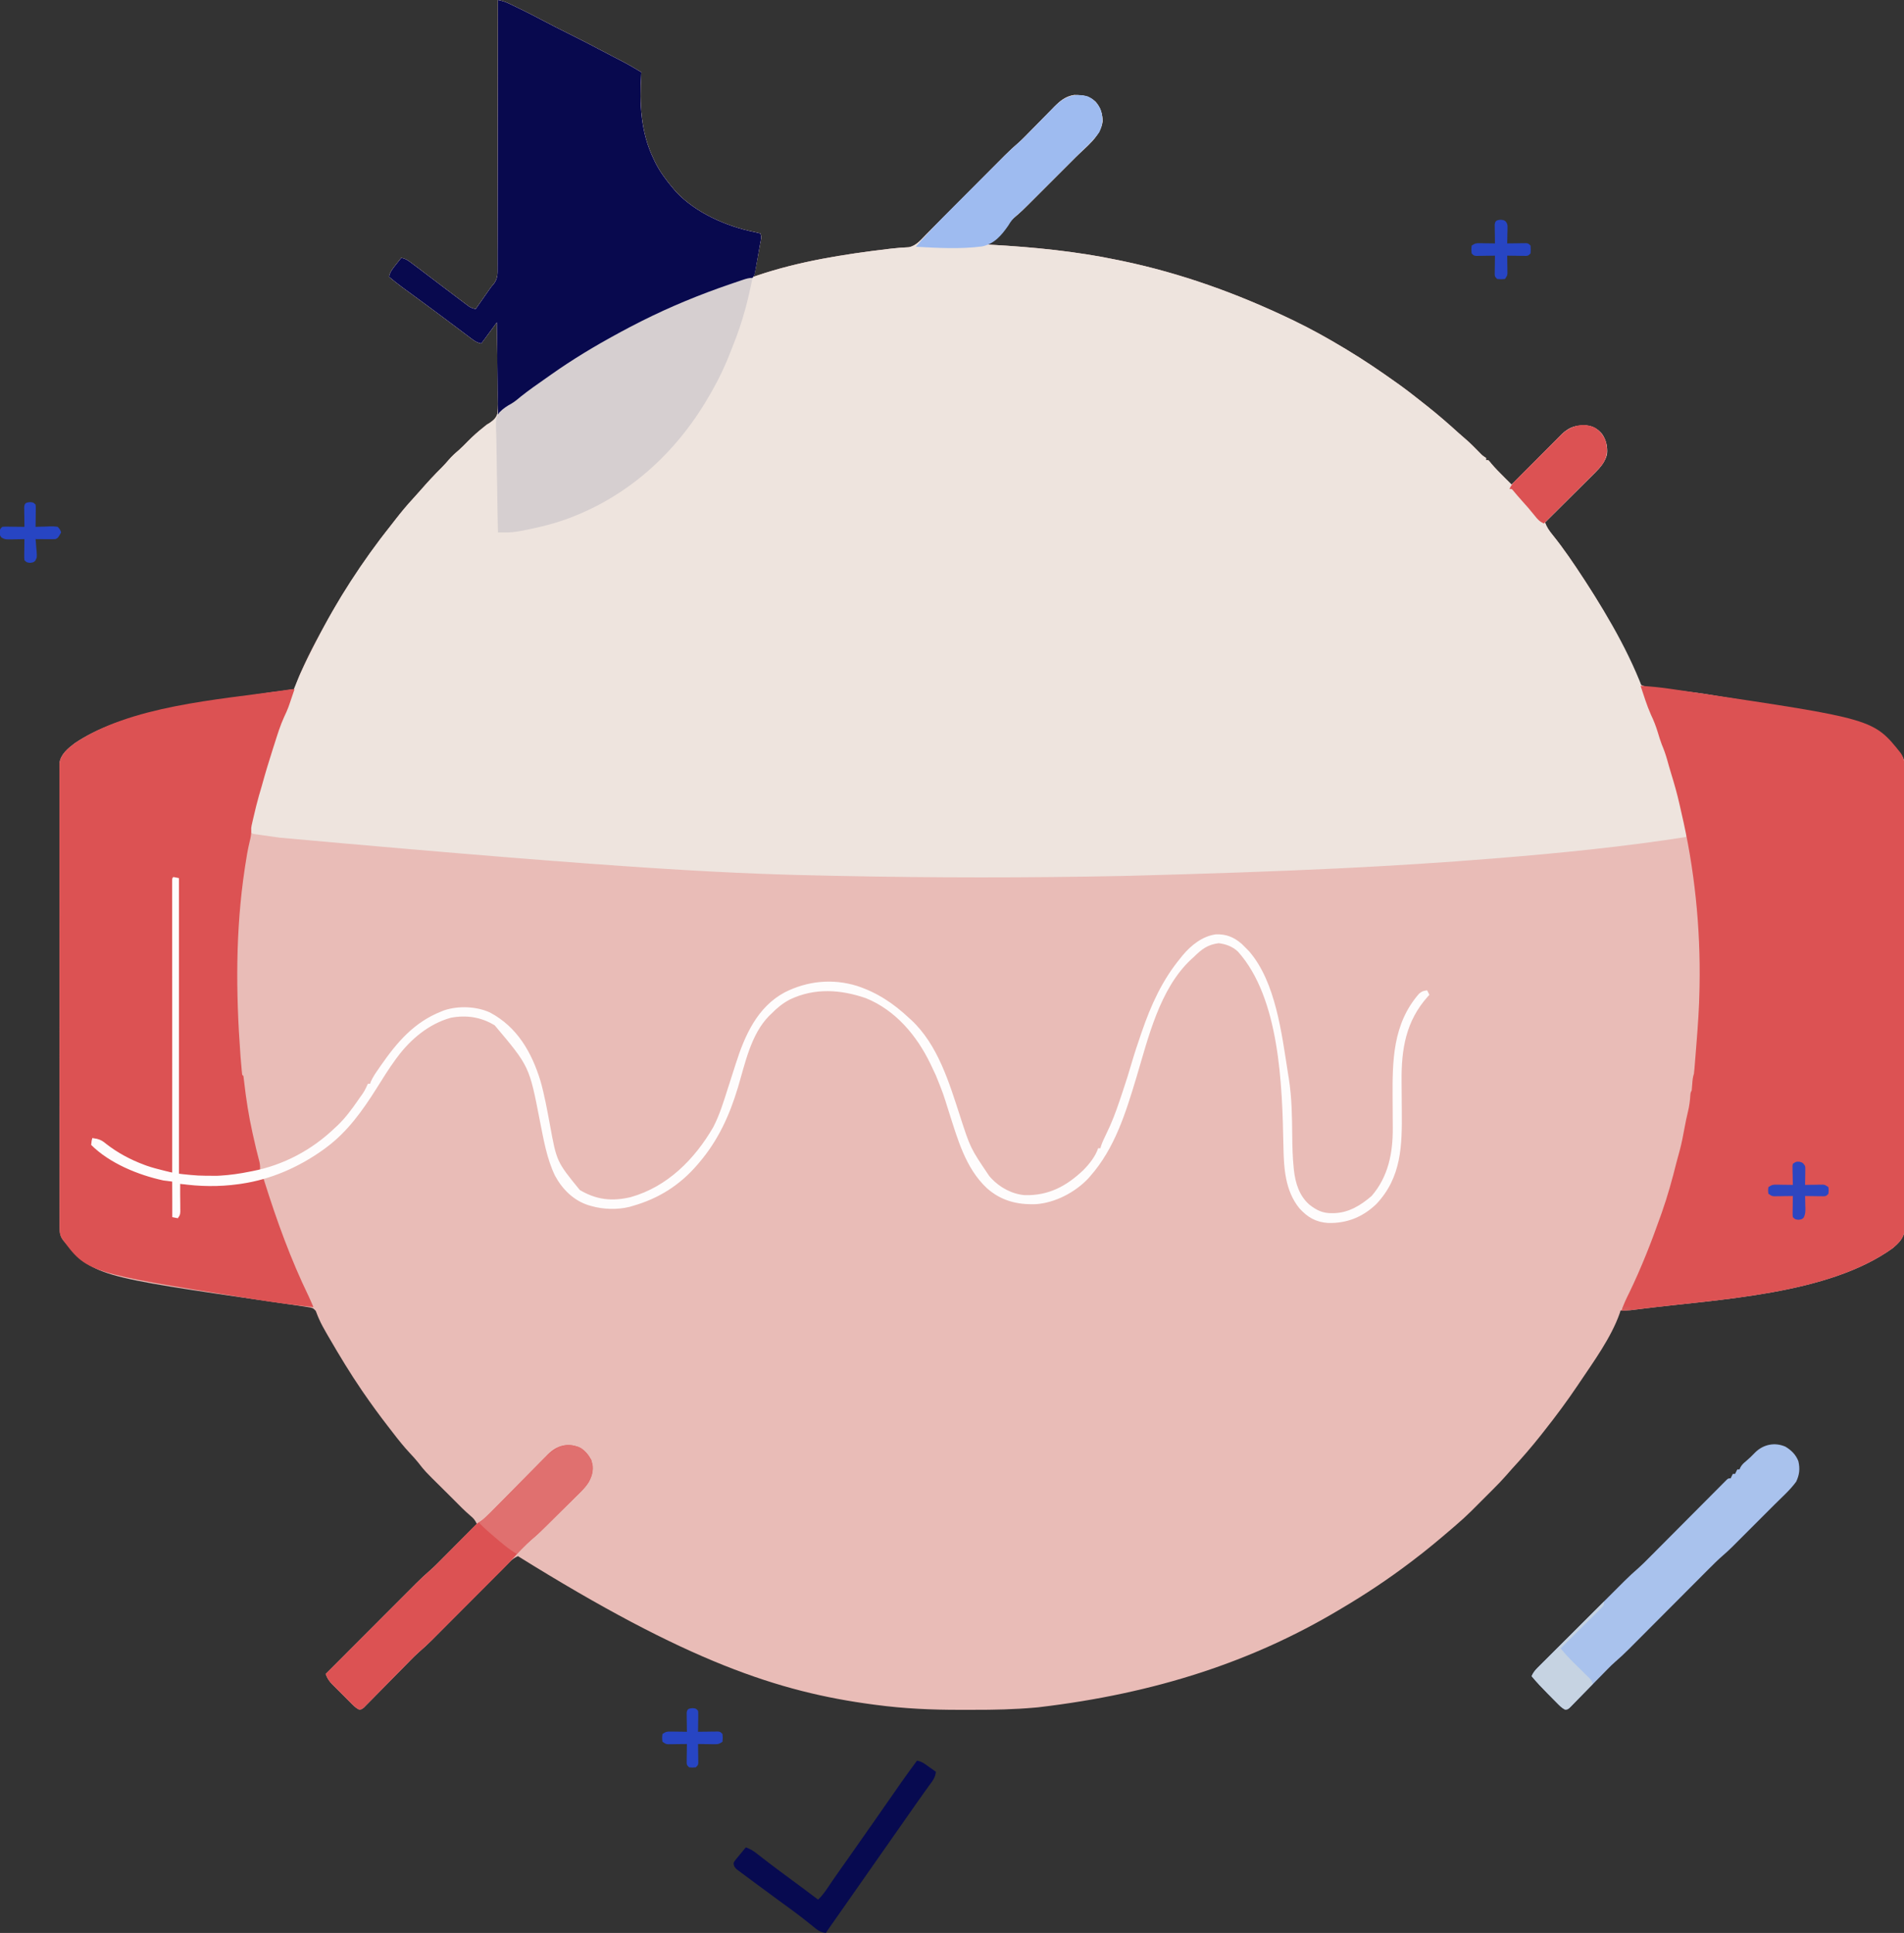<?xml version="1.0" encoding="UTF-8"?>
<svg version="1.1" xmlns="http://www.w3.org/2000/svg" width="1713" height="1739">
<rect width="100%" height="100%" fill="#333333" stroke="none"/>
<path d="M0 0 C3.769 0.699 6.828 1.703 10.289 3.371 C11.809 4.101 11.809 4.101 13.361 4.845 C14.438 5.371 15.515 5.896 16.625 6.438 C17.748 6.981 18.871 7.525 20.028 8.084 C27.274 11.612 34.437 15.268 41.543 19.068 C48.629 22.845 55.81 26.426 63 30 C72.484 34.717 81.914 39.518 91.266 44.492 C94.806 46.375 98.36 48.228 101.922 50.07 C102.942 50.599 103.962 51.127 105.012 51.671 C106.978 52.688 108.944 53.703 110.911 54.715 C117.087 57.918 123.076 61.352 129 65 C128.939 65.963 128.939 65.963 128.876 66.946 C127.289 93.307 128.31 118.814 140 143 C140.735 144.547 140.735 144.547 141.484 146.125 C145.949 154.969 151.602 162.496 158 170 C158.623 170.739 159.245 171.477 159.887 172.238 C177.563 191.424 205.793 203.809 230.935 208.81 C232.635 209.153 234.32 209.569 236 210 C237.57 213.139 236.434 216.195 235.82 219.527 C235.622 220.644 235.622 220.644 235.42 221.784 C235.138 223.361 234.854 224.937 234.567 226.512 C234.128 228.923 233.698 231.335 233.27 233.748 C232.995 235.279 232.721 236.809 232.445 238.34 C232.251 239.423 232.251 239.423 232.054 240.528 C231.521 243.439 230.937 246.188 230 249 C230.931 248.671 231.861 248.343 232.82 248.004 C270.946 235.05 311.384 228.723 351.238 223.98 C352.006 223.889 352.774 223.797 353.565 223.703 C358.883 223.087 364.193 222.666 369.544 222.435 C376.253 221.247 380.666 215.597 385.243 210.968 C386.06 210.15 386.877 209.331 387.719 208.488 C390.418 205.783 393.109 203.071 395.801 200.359 C397.68 198.474 399.559 196.589 401.439 194.705 C405.885 190.248 410.326 185.786 414.765 181.322 C422.699 173.344 430.638 165.372 438.583 157.404 C441.813 154.165 445.038 150.921 448.262 147.676 C449.964 145.967 451.666 144.258 453.368 142.55 C454.127 141.785 454.885 141.02 455.666 140.232 C459.733 136.156 463.9 132.273 468.262 128.515 C470.325 126.717 472.266 124.829 474.178 122.872 C474.892 122.145 475.606 121.418 476.342 120.668 C477.085 119.908 477.828 119.147 478.594 118.363 C480.217 116.718 481.841 115.072 483.465 113.428 C485.991 110.865 488.513 108.299 491.028 105.725 C493.478 103.22 495.941 100.729 498.406 98.238 C499.149 97.472 499.892 96.705 500.658 95.915 C505.895 90.651 510.791 86.669 518.344 85.469 C526.22 85.547 531.914 86.115 537.746 91.66 C542.15 96.803 543.85 102.267 544 109 C542.386 122.659 529.005 132.143 519.816 141.316 C518.433 142.701 517.05 144.085 515.666 145.469 C512.778 148.36 509.887 151.248 506.995 154.135 C503.305 157.819 499.621 161.507 495.937 165.197 C493.084 168.053 490.23 170.907 487.374 173.76 C486.015 175.118 484.657 176.477 483.299 177.837 C470.855 190.298 470.855 190.298 464.64 195.585 C462.027 197.84 459.622 200.267 457.188 202.715 C456.688 203.215 456.189 203.716 455.675 204.232 C454.114 205.798 452.557 207.368 451 208.938 C449.929 210.014 448.857 211.09 447.785 212.166 C445.187 214.775 442.593 217.386 440 220 C441.184 220.065 442.368 220.129 443.588 220.196 C482.176 222.343 520.14 226.085 558 234 C559.281 234.265 560.563 234.531 561.883 234.804 C614.389 245.806 664.666 263.867 713 287 C714.521 287.727 714.521 287.727 716.073 288.468 C731.511 295.89 746.328 304.168 761 313 C761.859 313.515 762.719 314.03 763.604 314.561 C778.871 323.726 793.506 333.665 808 344 C809.003 344.713 810.006 345.426 811.039 346.16 C817.982 351.148 824.7 356.406 831.391 361.723 C832.798 362.839 834.209 363.95 835.621 365.059 C845.661 372.988 855.316 381.396 864.781 390 C866.785 391.806 868.822 393.562 870.875 395.312 C875.12 398.992 879.04 402.986 882.964 407.001 C885.706 409.861 885.706 409.861 889 412 C889 412.66 889 413.32 889 414 C889.66 414 890.32 414 891 414 C892.234 415.258 892.234 415.258 893.75 417.125 C897.365 421.42 901.284 425.356 905.266 429.305 C905.914 429.95 906.563 430.596 907.231 431.261 C908.819 432.842 910.409 434.422 912 436 C912.588 435.408 913.176 434.815 913.782 434.205 C919.338 428.609 924.898 423.018 930.464 417.432 C933.325 414.56 936.185 411.687 939.04 408.81 C941.797 406.03 944.56 403.255 947.326 400.484 C948.378 399.429 949.428 398.371 950.476 397.312 C951.95 395.824 953.431 394.341 954.913 392.86 C955.752 392.017 956.591 391.173 957.456 390.303 C964.359 384.053 969.589 382.619 978.703 382.73 C985.183 383.26 989.18 385.663 993.375 390.562 C997 395.882 998.356 401.864 997.805 408.27 C996.317 415.342 991.946 420.306 986.956 425.271 C986.468 425.76 985.98 426.248 985.476 426.751 C983.88 428.347 982.276 429.935 980.672 431.523 C979.556 432.635 978.441 433.748 977.326 434.861 C974.404 437.775 971.476 440.683 968.547 443.59 C965.554 446.563 962.566 449.541 959.578 452.52 C953.724 458.352 947.864 464.178 942 470 C943.642 474.4 945.911 477.651 948.875 481.25 C959.05 493.909 968.142 507.397 977 521 C977.442 521.676 977.885 522.353 978.341 523.049 C991.532 543.291 1003.323 564.277 1014.125 585.875 C1014.479 586.581 1014.832 587.286 1015.197 588.013 C1015.887 589.393 1016.573 590.775 1017.257 592.158 C1017.92 593.498 1018.592 594.833 1019.273 596.164 C1020.897 599.407 1022.192 602.454 1023.056 605.982 C1024.227 610.113 1025.193 612.733 1028 616 C1033.751 618.717 1040.338 619.036 1046.591 619.59 C1049.873 619.88 1053.138 620.247 1056.41 620.635 C1060.985 621.176 1065.563 621.692 1070.143 622.195 C1080.839 623.408 1091.447 625.167 1102.062 626.938 C1103.078 627.105 1104.094 627.272 1105.14 627.445 C1239.593 649.613 1239.593 649.613 1263.105 679.693 C1265.345 683.602 1265.501 685.924 1265.503 690.406 C1265.509 691.134 1265.515 691.861 1265.521 692.611 C1265.536 695.051 1265.522 697.49 1265.508 699.93 C1265.513 701.696 1265.519 703.462 1265.527 705.229 C1265.544 710.083 1265.535 714.938 1265.523 719.793 C1265.514 725.028 1265.528 730.263 1265.539 735.499 C1265.557 745.755 1265.553 756.011 1265.541 766.267 C1265.532 774.601 1265.531 782.935 1265.535 791.27 C1265.536 792.455 1265.536 793.64 1265.537 794.861 C1265.538 797.269 1265.54 799.677 1265.541 802.085 C1265.552 824.673 1265.539 847.26 1265.518 869.848 C1265.5 889.237 1265.503 908.626 1265.521 928.016 C1265.543 950.522 1265.551 973.027 1265.539 995.533 C1265.538 997.932 1265.537 1000.331 1265.535 1002.73 C1265.535 1003.911 1265.534 1005.091 1265.533 1006.308 C1265.53 1014.633 1265.536 1022.959 1265.545 1031.285 C1265.556 1041.429 1265.553 1051.573 1265.532 1061.717 C1265.522 1066.894 1265.517 1072.071 1265.531 1077.249 C1265.543 1081.986 1265.536 1086.723 1265.515 1091.46 C1265.51 1093.176 1265.513 1094.892 1265.522 1096.608 C1265.534 1098.937 1265.522 1101.265 1265.503 1103.594 C1265.503 1104.889 1265.502 1106.184 1265.501 1107.517 C1264.543 1114.173 1259.98 1118.573 1255.051 1122.793 C1196.768 1164.956 1098.112 1168.739 1029.375 1177.438 C1028.084 1177.602 1026.792 1177.766 1025.462 1177.935 C1024.286 1178.079 1023.11 1178.223 1021.898 1178.371 C1020.895 1178.494 1019.891 1178.617 1018.857 1178.744 C1015.889 1179.01 1012.978 1179.044 1010 1179 C1009.734 1179.862 1009.469 1180.725 1009.195 1181.613 C1001.505 1203.402 985.828 1224.908 973 1244 C972.478 1244.778 971.956 1245.556 971.418 1246.358 C961.911 1260.489 951.836 1274.06 941.261 1287.407 C940.152 1288.808 939.048 1290.212 937.945 1291.617 C929.854 1301.857 921.29 1311.708 912.449 1321.305 C910.539 1323.407 908.677 1325.533 906.823 1327.684 C903.163 1331.87 899.316 1335.829 895.379 1339.754 C894.675 1340.458 893.972 1341.163 893.247 1341.889 C891.77 1343.367 890.292 1344.843 888.812 1346.318 C886.568 1348.557 884.33 1350.801 882.092 1353.045 C880.646 1354.49 879.2 1355.935 877.754 1357.379 C876.766 1358.37 876.766 1358.37 875.758 1359.381 C871.333 1363.784 866.74 1367.939 862 1372 C860.859 1372.986 859.719 1373.971 858.578 1374.957 C846.952 1384.946 835.247 1394.772 823 1404 C822.342 1404.5 821.685 1404.999 821.007 1405.514 C801.191 1420.536 780.417 1434.367 759 1447 C757.613 1447.828 757.613 1447.828 756.198 1448.672 C679.538 1494.341 592.623 1523.468 486 1536 C485.055 1536.085 484.11 1536.171 483.136 1536.259 C464.595 1537.894 446.17 1538.318 427.573 1538.261 C423.818 1538.249 420.064 1538.256 416.308 1538.268 C390.765 1538.334 365.408 1537.198 340.062 1533.812 C339.259 1533.707 338.456 1533.602 337.629 1533.493 C252.408 1522.226 170.304 1494.904 18 1400 C14.985 1401.351 12.899 1402.855 10.574 1405.193 C9.915 1405.85 9.256 1406.507 8.578 1407.185 C7.866 1407.905 7.154 1408.626 6.421 1409.368 C5.663 1410.128 4.904 1410.887 4.123 1411.67 C1.614 1414.185 -0.888 1416.708 -3.391 1419.23 C-5.136 1420.983 -6.883 1422.734 -8.63 1424.485 C-13.234 1429.103 -17.833 1433.726 -22.43 1438.351 C-29.772 1445.737 -37.122 1453.116 -44.474 1460.491 C-47.036 1463.063 -49.594 1465.638 -52.151 1468.213 C-53.735 1469.804 -55.319 1471.395 -56.903 1472.985 C-57.607 1473.696 -58.311 1474.406 -59.036 1475.138 C-62.948 1479.059 -66.973 1482.771 -71.167 1486.389 C-73.703 1488.618 -76.071 1490.989 -78.435 1493.4 C-78.917 1493.891 -79.399 1494.381 -79.896 1494.886 C-80.927 1495.933 -81.955 1496.981 -82.983 1498.03 C-85.172 1500.262 -87.371 1502.484 -89.569 1504.707 C-93.646 1508.829 -97.719 1512.955 -101.775 1517.098 C-104.614 1519.995 -107.464 1522.881 -110.323 1525.758 C-111.407 1526.854 -112.487 1527.955 -113.562 1529.06 C-115.058 1530.596 -116.568 1532.117 -118.083 1533.635 C-118.938 1534.504 -119.793 1535.373 -120.675 1536.269 C-123 1538 -123 1538 -125.132 1537.924 C-128.277 1536.368 -130.568 1533.858 -133.008 1531.391 C-133.575 1530.827 -134.141 1530.263 -134.725 1529.682 C-135.921 1528.489 -137.112 1527.291 -138.3 1526.091 C-140.115 1524.26 -141.945 1522.446 -143.777 1520.633 C-144.938 1519.47 -146.099 1518.306 -147.258 1517.141 C-147.804 1516.601 -148.35 1516.061 -148.912 1515.505 C-151.878 1512.484 -153.566 1509.952 -155 1506 C-143.667 1494.644 -132.332 1483.291 -120.993 1471.941 C-115.728 1466.671 -110.463 1461.399 -105.201 1456.126 C-100.612 1451.526 -96.021 1446.929 -91.428 1442.334 C-88.998 1439.903 -86.57 1437.471 -84.143 1435.037 C-81.427 1432.313 -78.707 1429.593 -75.986 1426.873 C-74.795 1425.676 -74.795 1425.676 -73.58 1424.456 C-69.43 1420.313 -65.192 1416.35 -60.75 1412.524 C-58.552 1410.61 -56.477 1408.597 -54.42 1406.533 C-53.62 1405.733 -52.819 1404.933 -51.995 1404.108 C-50.745 1402.85 -50.745 1402.85 -49.469 1401.566 C-48.592 1400.688 -47.716 1399.811 -46.813 1398.906 C-44.039 1396.127 -41.27 1393.345 -38.5 1390.562 C-36.61 1388.667 -34.719 1386.772 -32.828 1384.877 C-28.216 1380.254 -23.607 1375.628 -19 1371 C-20.459 1367.926 -21.722 1366.15 -24.375 1364 C-29.772 1359.442 -34.668 1354.411 -39.627 1349.389 C-43.164 1345.809 -46.74 1342.271 -50.328 1338.742 C-65.751 1323.521 -65.751 1323.521 -71.977 1315.523 C-74.309 1312.614 -76.825 1309.904 -79.375 1307.188 C-84.794 1301.367 -89.703 1295.223 -94.535 1288.911 C-96.068 1286.911 -97.614 1284.92 -99.16 1282.93 C-106.731 1273.152 -113.991 1263.187 -121 1253 C-121.423 1252.385 -121.847 1251.77 -122.283 1251.136 C-132.841 1235.717 -142.5 1219.721 -151.875 1203.562 C-152.519 1202.458 -153.163 1201.354 -153.826 1200.216 C-156.455 1195.655 -159.029 1191.146 -161.117 1186.309 C-161.406 1185.649 -161.695 1184.988 -161.993 1184.308 C-162.678 1182.671 -163.304 1181.008 -163.922 1179.344 C-166.397 1176.552 -167.329 1176.534 -170.921 1175.958 C-171.912 1175.795 -172.903 1175.633 -173.924 1175.466 C-175.447 1175.235 -175.447 1175.235 -177 1175 C-177.914 1174.86 -178.828 1174.719 -179.769 1174.575 C-182.624 1174.148 -185.482 1173.74 -188.34 1173.336 C-190.537 1173.02 -192.735 1172.704 -194.932 1172.387 C-196.074 1172.222 -197.216 1172.058 -198.392 1171.888 C-363.458 1147.994 -363.458 1147.994 -391 1116 C-394.042 1111.835 -394.376 1108.833 -394.38 1103.717 C-394.385 1102.991 -394.39 1102.264 -394.394 1101.515 C-394.406 1099.074 -394.397 1096.632 -394.388 1094.191 C-394.392 1092.425 -394.397 1090.66 -394.404 1088.894 C-394.418 1084.037 -394.414 1079.18 -394.407 1074.323 C-394.402 1069.087 -394.415 1063.851 -394.425 1058.615 C-394.442 1048.356 -394.443 1038.096 -394.438 1027.836 C-394.434 1019.499 -394.435 1011.162 -394.44 1002.825 C-394.441 1001.64 -394.442 1000.454 -394.443 999.233 C-394.444 996.825 -394.446 994.417 -394.447 992.009 C-394.461 969.415 -394.456 946.82 -394.444 924.226 C-394.434 903.544 -394.447 882.862 -394.471 862.18 C-394.495 840.955 -394.505 819.731 -394.498 798.507 C-394.495 786.587 -394.497 774.666 -394.515 762.745 C-394.529 752.598 -394.53 742.45 -394.513 732.303 C-394.504 727.123 -394.502 721.944 -394.517 716.765 C-394.531 712.025 -394.526 707.287 -394.507 702.547 C-394.503 700.831 -394.506 699.114 -394.517 697.398 C-394.53 695.067 -394.518 692.739 -394.501 690.409 C-394.5 689.113 -394.5 687.818 -394.5 686.484 C-393.36 678.542 -386.916 673.315 -380.812 668.688 C-339.369 640.697 -277.67 634.582 -229.438 626.688 C-227.929 626.44 -227.929 626.44 -226.39 626.187 C-211.962 623.832 -197.506 621.809 -183 620 C-182.712 619.113 -182.712 619.113 -182.419 618.208 C-181.055 614.052 -179.67 609.969 -177.871 605.977 C-177.287 604.679 -177.287 604.679 -176.691 603.355 C-176.07 602.004 -176.07 602.004 -175.438 600.625 C-174.996 599.662 -174.555 598.698 -174.1 597.706 C-169.737 588.281 -164.978 579.112 -160 570 C-159.436 568.961 -158.872 567.923 -158.292 566.853 C-150.347 552.248 -142.138 537.897 -133 524 C-132.45 523.158 -131.9 522.316 -131.333 521.448 C-120.359 504.672 -108.863 488.36 -96.347 472.699 C-94.958 470.947 -93.588 469.181 -92.223 467.41 C-87.142 460.836 -81.921 454.546 -76.27 448.449 C-74.286 446.309 -72.35 444.141 -70.438 441.938 C-63.961 434.507 -57.364 427.302 -50.344 420.379 C-48.252 418.256 -46.301 416.084 -44.375 413.812 C-41.578 410.548 -38.567 407.81 -35.289 405.039 C-32.463 402.522 -29.833 399.828 -27.188 397.125 C-22.656 392.519 -17.953 388.322 -12.863 384.328 C-11.918 383.56 -10.974 382.792 -10 382 C-9.268 381.57 -8.536 381.139 -7.783 380.696 C-4.422 378.4 -1.596 376.211 -0.495 372.127 C0.294 366.395 0.031 360.612 -0.121 354.844 C-0.138 352.972 -0.151 351.1 -0.16 349.228 C-0.194 344.321 -0.282 339.417 -0.382 334.511 C-0.474 329.498 -0.515 324.483 -0.561 319.469 C-0.657 309.645 -0.81 299.823 -1 290 C-1.759 291.036 -2.519 292.073 -3.301 293.141 C-4.305 294.51 -5.309 295.88 -6.312 297.25 C-6.812 297.932 -7.312 298.614 -7.826 299.316 C-10.201 302.557 -12.579 305.794 -15 309 C-18.275 308.385 -20.329 307.253 -22.984 305.262 C-24.127 304.412 -24.127 304.412 -25.293 303.545 C-26.104 302.932 -26.915 302.319 -27.75 301.688 C-28.597 301.055 -29.444 300.423 -30.316 299.771 C-32.882 297.854 -35.442 295.928 -38 294 C-39.38 292.964 -40.76 291.929 -42.141 290.895 C-44.076 289.443 -46.011 287.991 -47.945 286.537 C-53.046 282.704 -58.174 278.908 -63.312 275.125 C-64.098 274.546 -64.884 273.968 -65.694 273.371 C-69.866 270.302 -74.041 267.237 -78.219 264.176 C-79.072 263.55 -79.925 262.924 -80.803 262.279 C-82.429 261.086 -84.055 259.895 -85.683 258.706 C-89.913 255.6 -94.009 252.408 -98 249 C-97.124 244.592 -94.688 241.693 -91.938 238.25 C-91.465 237.648 -90.993 237.046 -90.506 236.426 C-89.343 234.946 -88.172 233.472 -87 232 C-83.811 232.611 -81.783 233.66 -79.191 235.598 C-78.455 236.144 -77.719 236.689 -76.961 237.252 C-76.169 237.849 -75.378 238.447 -74.562 239.062 C-73.728 239.684 -72.894 240.306 -72.035 240.947 C-64.945 246.249 -57.914 251.63 -50.877 257.002 C-44.752 261.676 -38.614 266.331 -32.438 270.938 C-31.646 271.535 -30.855 272.132 -30.039 272.748 C-29.303 273.294 -28.567 273.84 -27.809 274.402 C-27.167 274.882 -26.526 275.361 -25.865 275.855 C-23.909 277.056 -22.242 277.57 -20 278 C-19.602 277.431 -19.204 276.862 -18.794 276.275 C-16.967 273.662 -15.14 271.05 -13.312 268.438 C-12.687 267.542 -12.061 266.647 -11.416 265.725 C-10.8 264.845 -10.185 263.965 -9.551 263.059 C-8.99 262.257 -8.43 261.456 -7.853 260.631 C-6 258 -6 258 -3.424 254.984 C-0.167 250.388 -0.3 246.112 -0.361 240.629 C-0.352 239.598 -0.344 238.567 -0.335 237.505 C-0.314 234.058 -0.327 230.612 -0.341 227.164 C-0.332 224.69 -0.321 222.216 -0.309 219.743 C-0.286 214.42 -0.279 209.098 -0.286 203.776 C-0.296 196.081 -0.278 188.386 -0.254 180.691 C-0.215 168.205 -0.198 155.719 -0.196 143.233 C-0.193 131.107 -0.18 118.981 -0.153 106.854 C-0.151 106.106 -0.149 105.358 -0.148 104.588 C-0.139 100.836 -0.13 97.084 -0.122 93.332 C-0.049 62.221 -0.013 31.111 0 0 Z " fill="#E9BCB7" transform="translate(448,0)"/>
<path d="M0 0 C3.769 0.699 6.828 1.703 10.289 3.371 C11.809 4.101 11.809 4.101 13.361 4.845 C14.438 5.371 15.515 5.896 16.625 6.438 C18.31 7.253 18.31 7.253 20.028 8.084 C27.274 11.612 34.437 15.268 41.543 19.068 C48.629 22.845 55.81 26.426 63 30 C72.484 34.717 81.914 39.518 91.266 44.492 C94.806 46.375 98.36 48.228 101.922 50.07 C102.942 50.599 103.962 51.127 105.012 51.671 C106.978 52.688 108.944 53.703 110.911 54.715 C117.087 57.918 123.076 61.352 129 65 C128.939 65.963 128.939 65.963 128.876 66.946 C127.289 93.307 128.31 118.814 140 143 C140.49 144.031 140.98 145.062 141.484 146.125 C145.949 154.969 151.602 162.496 158 170 C158.623 170.739 159.245 171.477 159.887 172.238 C177.563 191.424 205.793 203.809 230.935 208.81 C232.635 209.153 234.32 209.569 236 210 C237.57 213.139 236.434 216.195 235.82 219.527 C235.622 220.644 235.622 220.644 235.42 221.784 C235.138 223.361 234.854 224.937 234.567 226.512 C234.128 228.923 233.698 231.335 233.27 233.748 C232.995 235.279 232.721 236.809 232.445 238.34 C232.251 239.423 232.251 239.423 232.054 240.528 C231.521 243.439 230.937 246.188 230 249 C230.931 248.671 231.861 248.343 232.82 248.004 C270.946 235.05 311.384 228.723 351.238 223.98 C352.006 223.889 352.774 223.797 353.565 223.703 C358.883 223.087 364.193 222.666 369.544 222.435 C376.253 221.247 380.666 215.597 385.243 210.968 C386.06 210.15 386.877 209.331 387.719 208.488 C390.418 205.783 393.109 203.071 395.801 200.359 C397.68 198.474 399.559 196.589 401.439 194.705 C405.885 190.248 410.326 185.786 414.765 181.322 C422.699 173.344 430.638 165.372 438.583 157.404 C441.813 154.165 445.038 150.921 448.262 147.676 C449.964 145.967 451.666 144.258 453.368 142.55 C454.127 141.785 454.885 141.02 455.666 140.232 C459.733 136.156 463.9 132.273 468.262 128.515 C470.325 126.717 472.266 124.829 474.178 122.872 C474.892 122.145 475.606 121.418 476.342 120.668 C477.085 119.908 477.828 119.147 478.594 118.363 C480.217 116.718 481.841 115.072 483.465 113.428 C485.991 110.865 488.513 108.299 491.028 105.725 C493.478 103.22 495.941 100.729 498.406 98.238 C499.149 97.472 499.892 96.705 500.658 95.915 C505.895 90.651 510.791 86.669 518.344 85.469 C526.22 85.547 531.914 86.115 537.746 91.66 C542.15 96.803 543.85 102.267 544 109 C542.386 122.659 529.005 132.143 519.816 141.316 C518.433 142.701 517.05 144.085 515.666 145.469 C512.778 148.36 509.887 151.248 506.995 154.135 C503.305 157.819 499.621 161.507 495.937 165.197 C493.084 168.053 490.23 170.907 487.374 173.76 C486.015 175.118 484.657 176.477 483.299 177.837 C470.855 190.298 470.855 190.298 464.64 195.585 C462.027 197.84 459.622 200.267 457.188 202.715 C456.688 203.215 456.189 203.716 455.675 204.232 C454.114 205.798 452.557 207.368 451 208.938 C449.929 210.014 448.857 211.09 447.785 212.166 C445.187 214.775 442.593 217.386 440 220 C441.184 220.065 442.368 220.129 443.588 220.196 C482.176 222.343 520.14 226.085 558 234 C559.281 234.265 560.563 234.531 561.883 234.804 C614.389 245.806 664.666 263.867 713 287 C714.521 287.727 714.521 287.727 716.073 288.468 C731.511 295.89 746.328 304.168 761 313 C762.289 313.773 762.289 313.773 763.604 314.561 C778.871 323.726 793.506 333.665 808 344 C809.003 344.713 810.006 345.426 811.039 346.16 C817.982 351.148 824.7 356.406 831.391 361.723 C832.798 362.839 834.209 363.95 835.621 365.059 C845.661 372.988 855.316 381.396 864.781 390 C866.785 391.806 868.822 393.562 870.875 395.312 C875.12 398.992 879.04 402.986 882.964 407.001 C885.706 409.861 885.706 409.861 889 412 C889 412.66 889 413.32 889 414 C889.66 414 890.32 414 891 414 C892.234 415.258 892.234 415.258 893.75 417.125 C897.365 421.42 901.284 425.356 905.266 429.305 C905.914 429.95 906.563 430.596 907.231 431.261 C908.819 432.842 910.409 434.422 912 436 C912.588 435.408 913.176 434.815 913.782 434.205 C919.338 428.609 924.898 423.018 930.464 417.432 C933.325 414.56 936.185 411.687 939.04 408.81 C941.797 406.03 944.56 403.255 947.326 400.484 C948.378 399.429 949.428 398.371 950.476 397.312 C951.95 395.824 953.431 394.341 954.913 392.86 C955.752 392.017 956.591 391.173 957.456 390.303 C964.359 384.053 969.589 382.619 978.703 382.73 C985.183 383.26 989.18 385.663 993.375 390.562 C997 395.882 998.356 401.864 997.805 408.27 C996.317 415.342 991.946 420.306 986.956 425.271 C986.468 425.76 985.98 426.248 985.476 426.751 C983.88 428.347 982.276 429.935 980.672 431.523 C979.556 432.635 978.441 433.748 977.326 434.861 C974.404 437.775 971.476 440.683 968.547 443.59 C965.554 446.563 962.566 449.541 959.578 452.52 C953.724 458.352 947.864 464.178 942 470 C943.642 474.4 945.911 477.651 948.875 481.25 C959.05 493.909 968.142 507.397 977 521 C977.442 521.676 977.885 522.353 978.341 523.049 C1000.624 557.244 1022.409 595.027 1034.98 634.039 C1036.26 637.988 1037.72 641.708 1039.492 645.461 C1042.257 651.357 1044.212 657.409 1046.125 663.625 C1046.794 665.763 1047.463 667.901 1048.133 670.039 C1048.453 671.065 1048.773 672.092 1049.103 673.149 C1050.706 678.242 1052.413 683.297 1054.152 688.344 C1056.99 696.673 1059.467 705.021 1061.63 713.552 C1062.125 715.502 1062.63 717.448 1063.137 719.395 C1064.816 725.909 1066.373 732.445 1067.742 739.031 C1068.107 740.788 1068.107 740.788 1068.48 742.58 C1069.016 746.106 1069.091 749.439 1069 753 C1013.024 761.745 956.454 767.412 900 772 C898.772 772.1 897.543 772.2 896.278 772.303 C805.53 779.639 714.525 784.054 567.262 787.956 C565.044 787.999 562.825 788.044 560.607 788.089 C476.508 789.788 392.311 789.748 308.212 788.044 C305.956 787.999 303.699 787.955 301.443 787.911 C214.739 786.23 128.015 782.909 -196.188 753.625 C-197.447 753.45 -198.707 753.274 -200.004 753.094 C-203.518 752.602 -207.031 752.104 -210.543 751.602 C-211.594 751.454 -212.645 751.306 -213.728 751.154 C-214.678 751.017 -215.627 750.879 -216.606 750.737 C-217.436 750.618 -218.265 750.499 -219.12 750.377 C-221 750 -221 750 -222 749 C-223.244 735.063 -217.342 720.37 -213.484 707.145 C-212.582 704.046 -211.708 700.946 -210.891 697.824 C-208.158 687.44 -204.869 677.255 -201.5 667.062 C-201.267 666.35 -201.033 665.638 -200.793 664.904 C-198.259 657.19 -195.56 649.678 -192.081 642.326 C-190.651 639.249 -189.536 636.148 -188.438 632.938 C-182.435 615.469 -174.581 598.631 -166.138 582.219 C-165.334 580.651 -164.535 579.08 -163.741 577.508 C-144.974 540.369 -122.326 505.208 -96.347 472.699 C-94.958 470.947 -93.588 469.181 -92.223 467.41 C-87.142 460.836 -81.921 454.546 -76.27 448.449 C-74.286 446.309 -72.35 444.141 -70.438 441.938 C-63.961 434.507 -57.364 427.302 -50.344 420.379 C-48.252 418.256 -46.301 416.084 -44.375 413.812 C-41.578 410.548 -38.567 407.81 -35.289 405.039 C-32.463 402.522 -29.833 399.828 -27.188 397.125 C-22.656 392.519 -17.953 388.322 -12.863 384.328 C-11.918 383.56 -10.974 382.792 -10 382 C-9.268 381.57 -8.536 381.139 -7.783 380.696 C-4.422 378.4 -1.596 376.211 -0.495 372.127 C0.294 366.395 0.031 360.612 -0.121 354.844 C-0.138 352.972 -0.151 351.1 -0.16 349.228 C-0.194 344.321 -0.282 339.417 -0.382 334.511 C-0.474 329.498 -0.515 324.483 -0.561 319.469 C-0.657 309.645 -0.81 299.823 -1 290 C-1.759 291.036 -2.519 292.073 -3.301 293.141 C-4.305 294.51 -5.309 295.88 -6.312 297.25 C-6.812 297.932 -7.312 298.614 -7.826 299.316 C-10.201 302.557 -12.579 305.794 -15 309 C-18.275 308.385 -20.329 307.253 -22.984 305.262 C-24.127 304.412 -24.127 304.412 -25.293 303.545 C-26.104 302.932 -26.915 302.319 -27.75 301.688 C-28.597 301.055 -29.444 300.423 -30.316 299.771 C-32.882 297.854 -35.442 295.928 -38 294 C-39.38 292.964 -40.76 291.929 -42.141 290.895 C-44.076 289.443 -46.011 287.991 -47.945 286.537 C-53.046 282.704 -58.174 278.908 -63.312 275.125 C-64.098 274.546 -64.884 273.968 -65.694 273.371 C-69.866 270.302 -74.041 267.237 -78.219 264.176 C-79.072 263.55 -79.925 262.924 -80.803 262.279 C-82.429 261.086 -84.055 259.895 -85.683 258.706 C-89.913 255.6 -94.009 252.408 -98 249 C-97.124 244.592 -94.688 241.693 -91.938 238.25 C-91.465 237.648 -90.993 237.046 -90.506 236.426 C-89.343 234.946 -88.172 233.472 -87 232 C-83.811 232.611 -81.783 233.66 -79.191 235.598 C-78.455 236.144 -77.719 236.689 -76.961 237.252 C-76.169 237.849 -75.378 238.447 -74.562 239.062 C-73.728 239.684 -72.894 240.306 -72.035 240.947 C-64.945 246.249 -57.914 251.63 -50.877 257.002 C-44.752 261.676 -38.614 266.331 -32.438 270.938 C-31.646 271.535 -30.855 272.132 -30.039 272.748 C-29.303 273.294 -28.567 273.84 -27.809 274.402 C-27.167 274.882 -26.526 275.361 -25.865 275.855 C-23.909 277.056 -22.242 277.57 -20 278 C-19.403 277.146 -19.403 277.146 -18.794 276.275 C-16.967 273.662 -15.14 271.05 -13.312 268.438 C-12.687 267.542 -12.061 266.647 -11.416 265.725 C-10.8 264.845 -10.185 263.965 -9.551 263.059 C-8.99 262.257 -8.43 261.456 -7.853 260.631 C-6 258 -6 258 -3.424 254.984 C-0.167 250.388 -0.3 246.112 -0.361 240.629 C-0.352 239.598 -0.344 238.567 -0.335 237.505 C-0.314 234.058 -0.327 230.612 -0.341 227.164 C-0.332 224.69 -0.321 222.216 -0.309 219.743 C-0.286 214.42 -0.279 209.098 -0.286 203.776 C-0.296 196.081 -0.278 188.386 -0.254 180.691 C-0.215 168.205 -0.198 155.719 -0.196 143.233 C-0.193 131.107 -0.18 118.981 -0.153 106.854 C-0.151 106.106 -0.149 105.358 -0.148 104.588 C-0.139 100.836 -0.13 97.084 -0.122 93.332 C-0.049 62.221 -0.013 31.111 0 0 Z " fill="#EEE4DE" transform="translate(448,0)"/>
<path d="M0 0 C9.067 0.547 18.003 1.426 26.988 2.75 C28.189 2.924 29.391 3.097 30.628 3.276 C34.524 3.844 38.418 4.42 42.312 5 C43.669 5.201 45.026 5.402 46.383 5.603 C209.565 29.846 209.565 29.846 234.109 60.565 C238.61 67.501 237.823 75.338 237.748 83.29 C237.754 85.059 237.762 86.828 237.773 88.597 C237.794 93.445 237.777 98.293 237.755 103.141 C237.737 108.374 237.754 113.607 237.767 118.84 C237.786 129.086 237.773 139.332 237.748 149.578 C237.721 161.507 237.724 173.437 237.728 185.366 C237.735 206.648 237.712 227.929 237.672 249.211 C237.634 269.867 237.62 290.524 237.631 311.18 C237.643 333.672 237.643 356.164 237.62 378.655 C237.618 381.053 237.616 383.45 237.613 385.847 C237.612 387.027 237.611 388.206 237.609 389.422 C237.602 397.74 237.603 406.058 237.606 414.377 C237.611 424.51 237.6 434.642 237.571 444.775 C237.557 449.947 237.548 455.118 237.558 460.289 C237.566 465.021 237.555 469.752 237.53 474.484 C237.524 476.197 237.525 477.911 237.534 479.625 C237.544 481.951 237.529 484.276 237.509 486.603 C237.507 487.896 237.505 489.189 237.504 490.521 C236.541 497.174 231.979 501.574 227.051 505.793 C168.766 547.958 70.056 551.77 1.312 560.438 C-0.637 560.684 -0.637 560.684 -2.626 560.935 C-7.451 561.524 -12.134 562.089 -17 562 C-15.319 556.264 -12.689 551.094 -10.062 545.75 C0.748 523.387 9.741 500.403 18 477 C18.378 475.935 18.756 474.87 19.145 473.773 C24.35 459.003 28.486 444.073 32.27 428.881 C33.183 425.278 34.182 421.704 35.188 418.125 C37.011 411.36 38.302 404.524 39.564 397.638 C40.476 392.677 41.486 387.775 42.688 382.875 C43.872 377.964 44.479 373.184 44.789 368.145 C45 366 45 366 46 364 C46.205 362.024 46.365 360.044 46.5 358.062 C46.724 354.77 46.954 352.138 48 349 C48.191 347.498 48.341 345.991 48.465 344.482 C48.542 343.564 48.618 342.647 48.698 341.701 C48.777 340.705 48.856 339.709 48.938 338.684 C49.022 337.648 49.107 336.613 49.195 335.546 C49.468 332.177 49.735 328.807 50 325.438 C50.091 324.294 50.181 323.151 50.275 321.973 C51.561 305.653 52.757 289.373 53 273 C53.031 271.491 53.031 271.491 53.062 269.951 C54.041 217.625 48.564 164.332 36.557 113.378 C36.024 111.101 35.514 108.82 35.012 106.535 C32.917 97.135 30.275 87.95 27.445 78.746 C26.184 74.64 25.017 70.516 23.875 66.375 C22.548 61.678 20.957 57.246 19.062 52.754 C17.709 49.245 16.643 45.662 15.562 42.062 C13.87 36.467 11.863 31.271 9.328 25.992 C5.601 17.595 2.901 8.71 0 0 Z " fill="#DC5253" transform="translate(1476,617)"/>
<path d="M0 0 C-1.405 4.241 -2.836 8.471 -4.312 12.688 C-4.895 14.364 -4.895 14.364 -5.488 16.074 C-6.592 19.088 -7.914 21.945 -9.297 24.84 C-12.871 32.61 -15.347 40.739 -17.938 48.875 C-18.471 50.536 -19.005 52.197 -19.539 53.858 C-23.055 64.835 -26.401 75.848 -29.437 86.969 C-30.269 89.971 -31.173 92.952 -32.062 95.938 C-33.815 102.081 -35.305 108.278 -36.75 114.5 C-36.973 115.445 -37.196 116.39 -37.426 117.363 C-37.631 118.264 -37.836 119.165 -38.047 120.094 C-38.231 120.895 -38.415 121.696 -38.604 122.521 C-39.081 125.065 -39.081 125.065 -38.976 127.937 C-39.001 131.159 -39.545 133.794 -40.344 136.91 C-42.141 144.363 -43.371 151.859 -44.5 159.438 C-44.66 160.496 -44.66 160.496 -44.822 161.575 C-53.174 217.25 -52.824 272.834 -48.719 328.84 C-48.661 329.632 -48.604 330.425 -48.545 331.241 C-48.251 335.169 -47.914 339.091 -47.518 343.01 C-47.443 343.751 -47.368 344.492 -47.291 345.256 C-47.17 347.024 -47.17 347.024 -46 348 C-45.724 349.853 -45.505 351.715 -45.309 353.578 C-43.591 368.805 -41.242 383.718 -37.938 398.688 C-37.766 399.466 -37.594 400.245 -37.418 401.048 C-35.604 409.239 -33.706 417.394 -31.518 425.495 C-30.986 428.067 -30.906 430.382 -31 433 C-54.661 438.687 -80.105 441.974 -104 436 C-104.33 348.22 -104.66 260.44 -105 170 C-106.32 170 -107.64 170 -109 170 C-109.33 257.45 -109.66 344.9 -110 435 C-124.137 432.644 -124.137 432.644 -130.75 430.375 C-131.51 430.116 -132.27 429.858 -133.054 429.591 C-147.897 424.358 -161.484 416.407 -174.062 407 C-176.868 405.09 -178.654 404.304 -182 404 C-182.418 406.818 -182.418 406.818 -182 410 C-179.946 412.386 -179.946 412.386 -177 414.312 C-176.467 414.69 -175.933 415.068 -175.384 415.457 C-155.188 429.409 -133.809 437.506 -110 443 C-109.67 453.56 -109.34 464.12 -109 475 C-107.68 475 -106.36 475 -105 475 C-103.604 472.209 -103.782 469.798 -103.684 466.68 C-103.642 465.423 -103.6 464.166 -103.557 462.871 C-103.517 461.552 -103.478 460.234 -103.438 458.875 C-103.394 457.535 -103.351 456.195 -103.307 454.855 C-103.2 451.57 -103.098 448.285 -103 445 C-101.993 445.072 -100.986 445.144 -99.949 445.219 C-78.727 446.658 -58.289 446.232 -37.402 441.922 C-36.492 441.737 -35.581 441.552 -34.642 441.361 C-32.428 440.91 -30.214 440.457 -28 440 C-27.654 441.104 -27.309 442.207 -26.953 443.344 C-15.873 478.6 -3.423 512.956 12.704 546.238 C14.216 549.461 15.612 552.721 17 556 C-0.743 554.089 -18.377 551.741 -36 548.938 C-37.217 548.745 -38.433 548.552 -39.687 548.353 C-186.892 524.901 -186.892 524.901 -209.59 493.824 C-211.371 490.257 -211.377 487.7 -211.38 483.717 C-211.385 482.991 -211.39 482.264 -211.394 481.515 C-211.406 479.074 -211.397 476.632 -211.388 474.191 C-211.392 472.425 -211.397 470.66 -211.404 468.894 C-211.418 464.037 -211.414 459.18 -211.407 454.323 C-211.402 449.087 -211.415 443.851 -211.425 438.615 C-211.442 428.356 -211.443 418.096 -211.438 407.836 C-211.434 399.499 -211.435 391.162 -211.44 382.825 C-211.441 381.64 -211.442 380.454 -211.443 379.233 C-211.444 376.825 -211.446 374.417 -211.447 372.009 C-211.461 349.415 -211.456 326.82 -211.444 304.226 C-211.434 283.544 -211.447 262.862 -211.471 242.18 C-211.495 220.955 -211.505 199.731 -211.498 178.507 C-211.495 166.587 -211.497 154.666 -211.515 142.745 C-211.529 132.598 -211.53 122.45 -211.513 112.303 C-211.504 107.123 -211.502 101.944 -211.517 96.765 C-211.531 92.025 -211.526 87.287 -211.507 82.547 C-211.503 80.831 -211.506 79.114 -211.517 77.398 C-211.53 75.067 -211.518 72.739 -211.501 70.409 C-211.5 69.113 -211.5 67.818 -211.5 66.484 C-210.36 58.542 -203.916 53.315 -197.812 48.688 C-147.733 14.864 -69.241 9.617 -11.168 1.27 C-9.825 1.076 -9.825 1.076 -8.456 0.879 C-7.635 0.763 -6.815 0.646 -5.969 0.527 C-4.888 0.373 -4.888 0.373 -3.785 0.217 C-2 0 -2 0 0 0 Z " fill="#DC5253" transform="translate(265,620)"/>
<path d="M0 0 C3.769 0.699 6.828 1.703 10.289 3.371 C11.303 3.858 12.316 4.344 13.361 4.845 C14.438 5.371 15.515 5.896 16.625 6.438 C18.31 7.253 18.31 7.253 20.028 8.084 C27.274 11.612 34.437 15.268 41.543 19.068 C48.629 22.845 55.81 26.426 63 30 C72.484 34.717 81.914 39.518 91.266 44.492 C94.806 46.375 98.36 48.228 101.922 50.07 C102.942 50.599 103.962 51.127 105.012 51.671 C106.978 52.688 108.944 53.703 110.911 54.715 C117.087 57.918 123.076 61.352 129 65 C128.939 65.963 128.939 65.963 128.876 66.946 C127.289 93.307 128.31 118.814 140 143 C140.49 144.031 140.98 145.062 141.484 146.125 C145.949 154.969 151.602 162.496 158 170 C158.623 170.739 159.245 171.477 159.887 172.238 C177.563 191.424 205.793 203.809 230.935 208.81 C232.635 209.153 234.32 209.569 236 210 C237.564 213.129 236.456 216.168 235.855 219.492 C235.661 220.606 235.661 220.606 235.462 221.742 C235.185 223.314 234.905 224.886 234.622 226.458 C234.191 228.857 233.773 231.258 233.357 233.66 C233.087 235.188 232.815 236.715 232.543 238.242 C232.357 239.317 232.357 239.317 232.167 240.414 C230.815 247.81 230.815 247.81 229 250 C226.265 251.2 223.692 252.148 220.855 253.031 C220.027 253.304 219.198 253.576 218.345 253.857 C216.56 254.443 214.773 255.023 212.985 255.598 C208.271 257.118 203.577 258.694 198.883 260.273 C197.945 260.589 197.007 260.904 196.041 261.229 C174.407 268.563 153.586 278.147 133 288 C131.479 288.727 131.479 288.727 129.927 289.468 C114.489 296.89 99.672 305.168 85 314 C84.141 314.515 83.281 315.03 82.396 315.561 C73.105 321.139 63.92 326.842 55 333 C54.276 333.499 53.552 333.997 52.806 334.511 C37.472 345.095 22.439 355.948 8.138 367.901 C7.508 368.422 6.879 368.943 6.23 369.48 C5.678 369.943 5.125 370.406 4.555 370.884 C3 372 3 372 0 373 C-0.33 345.61 -0.66 318.22 -1 290 C-6.445 297.425 -6.445 297.425 -12 305 C-12.99 306.32 -13.98 307.64 -15 309 C-18.275 308.385 -20.329 307.253 -22.984 305.262 C-23.746 304.695 -24.508 304.129 -25.293 303.545 C-26.104 302.932 -26.915 302.319 -27.75 301.688 C-28.597 301.055 -29.444 300.423 -30.316 299.771 C-32.882 297.854 -35.442 295.928 -38 294 C-39.38 292.964 -40.76 291.929 -42.141 290.895 C-44.076 289.443 -46.011 287.991 -47.945 286.537 C-53.046 282.704 -58.174 278.908 -63.312 275.125 C-64.098 274.546 -64.884 273.968 -65.694 273.371 C-69.866 270.302 -74.041 267.237 -78.219 264.176 C-79.072 263.55 -79.925 262.924 -80.803 262.279 C-82.429 261.086 -84.055 259.895 -85.683 258.706 C-89.913 255.6 -94.009 252.408 -98 249 C-97.124 244.592 -94.688 241.693 -91.938 238.25 C-91.465 237.648 -90.993 237.046 -90.506 236.426 C-89.343 234.946 -88.172 233.472 -87 232 C-83.811 232.611 -81.783 233.66 -79.191 235.598 C-78.455 236.144 -77.719 236.689 -76.961 237.252 C-75.774 238.148 -75.774 238.148 -74.562 239.062 C-73.728 239.684 -72.894 240.306 -72.035 240.947 C-64.945 246.249 -57.914 251.63 -50.877 257.002 C-44.752 261.676 -38.614 266.331 -32.438 270.938 C-31.646 271.535 -30.855 272.132 -30.039 272.748 C-29.303 273.294 -28.567 273.84 -27.809 274.402 C-27.167 274.882 -26.526 275.361 -25.865 275.855 C-23.909 277.056 -22.242 277.57 -20 278 C-19.403 277.146 -19.403 277.146 -18.794 276.275 C-16.967 273.662 -15.14 271.05 -13.312 268.438 C-12.374 267.095 -12.374 267.095 -11.416 265.725 C-10.8 264.845 -10.185 263.965 -9.551 263.059 C-8.99 262.257 -8.43 261.456 -7.853 260.631 C-6 258 -6 258 -3.424 254.984 C-0.167 250.388 -0.3 246.112 -0.361 240.629 C-0.348 239.083 -0.348 239.083 -0.335 237.505 C-0.314 234.058 -0.327 230.612 -0.341 227.164 C-0.332 224.69 -0.321 222.216 -0.309 219.743 C-0.286 214.42 -0.279 209.098 -0.286 203.776 C-0.296 196.081 -0.278 188.386 -0.254 180.691 C-0.215 168.205 -0.198 155.719 -0.196 143.233 C-0.193 131.107 -0.18 118.981 -0.153 106.854 C-0.15 105.732 -0.15 105.732 -0.148 104.588 C-0.139 100.836 -0.13 97.084 -0.122 93.332 C-0.049 62.221 -0.013 31.111 0 0 Z " fill="#08094E" transform="translate(448,0)"/>
<path d="M0 0 C-3.938 20.269 -9.224 40.201 -16.952 59.375 C-17.921 61.803 -18.861 64.24 -19.789 66.684 C-24.367 78.618 -29.747 89.856 -36 101 C-36.41 101.733 -36.82 102.467 -37.243 103.223 C-65.67 153.69 -107.689 193.824 -162 215 C-162.647 215.253 -163.295 215.505 -163.962 215.766 C-177.264 220.885 -191.038 224.24 -205 227 C-206.03 227.208 -207.06 227.415 -208.121 227.629 C-213.256 228.584 -218.139 229.098 -223.367 229.051 C-224.428 229.043 -225.489 229.036 -226.582 229.029 C-227.38 229.019 -228.178 229.01 -229 229 C-229.325 215.37 -229.573 201.741 -229.725 188.108 C-229.798 181.776 -229.897 175.448 -230.056 169.118 C-230.209 163.003 -230.292 156.891 -230.328 150.775 C-230.354 148.447 -230.404 146.12 -230.48 143.794 C-231.035 126.075 -231.035 126.075 -227.669 120.988 C-224.498 117.618 -220.884 115.287 -216.845 113.083 C-213.694 111.234 -210.996 108.891 -208.188 106.562 C-200.985 100.863 -193.493 95.591 -185.949 90.356 C-184.262 89.183 -182.585 87.995 -180.91 86.805 C-161.716 73.253 -141.654 61.178 -121 50 C-120.174 49.55 -119.347 49.099 -118.496 48.635 C-113.041 45.67 -107.541 42.801 -102 40 C-101.046 39.517 -100.091 39.035 -99.108 38.538 C-73.492 25.687 -47.171 14.899 -20.062 5.625 C-18.805 5.194 -18.805 5.194 -17.522 4.754 C-15.154 3.946 -12.783 3.147 -10.41 2.352 C-9.349 1.992 -9.349 1.992 -8.265 1.625 C-5.381 0.671 -3.061 0 0 0 Z " fill="#D6CFD0" transform="translate(677,250)"/>
<path d="M0 0 C1.65 0.33 3.3 0.66 5 1 C5 88.78 5 176.56 5 267 C22.203 268.788 22.203 268.788 39.25 268.812 C40.244 268.761 41.238 268.71 42.262 268.657 C51.322 268.118 60.12 266.832 69 265 C70.036 264.801 70.036 264.801 71.093 264.599 C98.985 259.217 124.55 245.602 145 226 C145.808 225.255 146.616 224.51 147.449 223.742 C154.665 216.877 160.351 209.154 166 201 C166.411 200.407 166.822 199.815 167.246 199.204 C171.769 192.938 171.769 192.938 175 186 C175.66 186 176.32 186 177 186 C177.208 185.359 177.415 184.719 177.629 184.059 C179.576 179.715 182.233 175.968 184.938 172.062 C185.519 171.22 186.101 170.378 186.701 169.51 C201.299 148.548 216.603 130.623 241 121 C241.844 120.66 242.689 120.319 243.559 119.969 C256.299 115.676 272.882 116.31 285 122 C309.411 135.073 322.306 157.642 330.23 183.406 C333.908 196.286 336.247 209.517 338.716 222.67 C344.792 256.05 344.792 256.05 365.625 281.586 C380.539 290.466 394.696 292.012 411.555 287.977 C444.439 278.656 468.915 253.973 485.699 225.074 C491.366 214.151 495.012 202.208 498.735 190.516 C499.454 188.262 500.178 186.009 500.903 183.756 C502.601 178.486 504.295 173.214 505.975 167.938 C514.044 142.623 525.317 116.993 550.023 103.766 C570.402 93.465 593 91.227 614.891 97.933 C633.306 103.985 647.903 113.744 662 127 C662.59 127.526 663.181 128.052 663.789 128.594 C687.776 150.875 697.922 184.913 707.714 215.062 C717.075 243.995 717.075 243.995 734 269 C734.563 269.645 735.127 270.289 735.707 270.953 C743.476 279.323 754.554 285.327 765.988 286.238 C787.382 286.716 803.295 278.267 818.625 263.75 C824.068 258.191 829.517 251.448 832 244 C832.66 244 833.32 244 834 244 C834.244 243.187 834.488 242.374 834.739 241.537 C835.955 238.125 837.403 235.005 839.007 231.766 C843.965 221.752 847.874 211.582 851.386 200.983 C852.253 198.365 853.137 195.753 854.023 193.141 C856.911 184.585 859.628 176.001 862.13 167.325 C864.589 158.864 867.398 150.523 870.25 142.188 C870.676 140.941 870.676 140.941 871.111 139.67 C879.461 115.363 889.538 92.945 906 73 C906.666 72.169 907.333 71.337 908.02 70.48 C915.602 61.415 925.709 53.281 937.719 51.625 C947.145 51.201 954.103 54.066 961.188 60.188 C962.818 61.765 964.424 63.368 966 65 C966.924 65.949 966.924 65.949 967.867 66.918 C991.783 94.526 997.159 141.119 1002.695 176.075 C1002.971 177.817 1003.253 179.558 1003.536 181.299 C1006.281 198.767 1006.458 216.294 1006.622 233.94 C1006.721 243.142 1006.951 252.27 1007.887 261.43 C1007.961 262.179 1008.036 262.927 1008.113 263.699 C1009.437 275.353 1012.905 286.801 1021.949 294.703 C1028.359 299.733 1033.885 302.556 1042.188 302.438 C1042.939 302.429 1043.69 302.421 1044.463 302.412 C1057.493 302.019 1068.288 295.367 1078 287 C1093.077 269.599 1097.226 248.102 1097.045 225.741 C1097.027 223.492 1097.017 221.243 1097.009 218.994 C1096.984 212.605 1096.949 206.215 1096.904 199.826 C1096.67 165.533 1096.911 132.176 1120.754 104.934 C1123.233 102.8 1124.786 102.322 1128 102 C1128.66 103.32 1129.32 104.64 1130 106 C1129.364 106.692 1129.364 106.692 1128.715 107.398 C1108.805 129.54 1104.684 154.879 1104.986 183.837 C1105.008 186.099 1105.022 188.361 1105.034 190.623 C1105.067 197.046 1105.108 203.469 1105.171 209.891 C1105.471 241.485 1105.067 270.195 1082.125 294.375 C1069.872 306.041 1055.769 311.638 1038.922 311.266 C1027.822 310.514 1020.394 306.186 1013 298 C1000.091 282.087 999.024 261.592 998.67 241.977 C997.615 188.063 995.505 109.043 957.688 67.062 C952.812 62.505 946.992 60.367 940.438 59.562 C930.426 60.837 925.122 64.968 918 72 C917.247 72.681 916.494 73.361 915.719 74.062 C887.226 100.549 877.044 144.91 866.277 180.716 C856.836 212.003 847.01 244.006 825 269 C824.474 269.608 823.948 270.217 823.406 270.844 C811.592 283.585 793.208 293.239 775.82 294.352 C759.027 294.918 744.618 291.267 731.875 279.938 C712.374 261.654 705.405 235.151 697.46 210.519 C692.456 194.491 692.456 194.491 686.188 178.938 C685.853 178.205 685.519 177.473 685.175 176.719 C684.135 174.47 683.073 172.234 682 170 C681.484 168.919 681.484 168.919 680.958 167.816 C668.712 142.52 649.583 119.777 623 109 C600.151 101.171 576.968 99.597 554.688 110.188 C548.192 113.622 543.11 117.756 538 123 C537.316 123.652 536.631 124.305 535.926 124.977 C519.573 141.618 514.383 167.614 507.913 189.307 C500.396 214.396 490.099 236.996 473 257 C472.528 257.557 472.057 258.113 471.571 258.687 C455.656 277.274 436.52 289.36 413 296 C411.633 296.4 411.633 296.4 410.238 296.809 C399.528 299.445 386.548 299.102 376 296 C375.099 295.743 374.198 295.487 373.27 295.223 C359.959 290.945 349.881 280.871 343.312 268.688 C335.798 253.094 332.998 235.658 329.608 218.822 C320.205 170.332 320.205 170.332 289.125 133.5 C276.837 125.928 263.553 124.018 249.484 126.66 C229.912 132.121 213.405 145.929 201.438 162.062 C200.934 162.737 200.431 163.411 199.913 164.105 C193.691 172.586 188.195 181.54 182.61 190.445 C170.251 210.053 156.753 229 138 243 C137.028 243.726 136.056 244.451 135.055 245.199 C113.131 260.941 87.815 272.106 61 276 C60.228 276.113 59.456 276.226 58.66 276.342 C40.954 278.799 23.67 278.534 6 276 C6.01 276.832 6.021 277.665 6.032 278.523 C6.066 281.614 6.091 284.706 6.11 287.798 C6.125 289.793 6.15 291.788 6.176 293.783 C6.182 295.037 6.189 296.29 6.195 297.582 C6.206 298.739 6.216 299.897 6.227 301.089 C6 304 6 304 4 307 C2.35 306.67 0.7 306.34 -1 306 C-1 295.44 -1 284.88 -1 274 C-3.64 273.67 -6.28 273.34 -9 273 C-31.548 268.142 -57.426 257.574 -74 241 C-73.625 237.875 -73.625 237.875 -73 235 C-67.61 235.432 -64.805 236.467 -60.688 239.938 C-50.268 248.089 -38.767 254.259 -26.375 258.875 C-25.673 259.137 -24.971 259.399 -24.248 259.668 C-19.136 261.468 -13.938 262.802 -8.682 264.098 C-7.942 264.282 -7.202 264.466 -6.439 264.655 C-4.626 265.104 -2.813 265.552 -1 266 C-1 265.44 -1.001 264.879 -1.001 264.302 C-1.024 231.126 -1.041 197.949 -1.051 164.773 C-1.052 160.793 -1.054 156.814 -1.055 152.835 C-1.055 152.042 -1.055 151.25 -1.056 150.434 C-1.06 137.589 -1.068 124.744 -1.077 111.899 C-1.086 98.728 -1.092 85.558 -1.094 72.388 C-1.095 64.254 -1.1 56.121 -1.108 47.988 C-1.114 41.762 -1.114 35.536 -1.113 29.309 C-1.113 26.748 -1.115 24.186 -1.119 21.624 C-1.124 18.143 -1.123 14.662 -1.12 11.181 C-1.123 10.152 -1.126 9.124 -1.129 8.065 C-1.127 7.14 -1.125 6.215 -1.123 5.262 C-1.123 4.457 -1.124 3.652 -1.124 2.823 C-1 1 -1 1 0 0 Z " fill="#FEFCFC" transform="translate(156,789)"/>
<path d="M0 0 C5.295 3.172 9.475 7.28 11.672 13.113 C13.234 19.849 12.642 25.274 9.688 31.5 C4.184 39.054 -3.141 45.474 -9.746 52.066 C-10.95 53.271 -12.154 54.476 -13.358 55.681 C-15.87 58.195 -18.384 60.707 -20.9 63.218 C-24.105 66.417 -27.305 69.621 -30.505 72.826 C-32.987 75.312 -35.471 77.795 -37.956 80.277 C-39.136 81.457 -40.316 82.637 -41.495 83.819 C-43.15 85.476 -44.808 87.13 -46.467 88.783 C-46.941 89.26 -47.416 89.737 -47.905 90.228 C-50.561 92.867 -53.293 95.371 -56.13 97.815 C-60.649 101.737 -64.864 105.926 -69.08 110.17 C-69.917 111.008 -70.754 111.847 -71.616 112.71 C-73.42 114.519 -75.224 116.328 -77.026 118.138 C-79.883 121.008 -82.743 123.874 -85.604 126.74 C-91.676 132.824 -97.745 138.912 -103.812 145 C-110.366 151.576 -116.92 158.15 -123.479 164.72 C-126.771 168.018 -130.059 171.32 -133.347 174.622 C-135.079 176.358 -136.812 178.094 -138.545 179.83 C-139.317 180.607 -140.089 181.385 -140.885 182.186 C-144.978 186.28 -149.167 190.184 -153.553 193.962 C-155.777 195.906 -157.858 197.961 -159.921 200.074 C-160.728 200.898 -161.536 201.721 -162.367 202.57 C-163.21 203.434 -164.053 204.297 -164.922 205.188 C-166.745 207.038 -168.57 208.889 -170.395 210.738 C-173.248 213.633 -176.096 216.532 -178.933 219.443 C-181.687 222.267 -184.46 225.071 -187.234 227.875 C-188.085 228.755 -188.937 229.635 -189.813 230.542 C-190.608 231.34 -191.403 232.138 -192.222 232.961 C-193.265 234.025 -193.265 234.025 -194.329 235.111 C-196.312 236.5 -196.312 236.5 -198.42 236.348 C-201.293 235.061 -203.098 233.067 -205.305 230.836 C-205.773 230.366 -206.242 229.895 -206.724 229.411 C-207.714 228.414 -208.701 227.413 -209.684 226.41 C-211.169 224.894 -212.663 223.39 -214.16 221.887 C-219.085 216.921 -223.856 211.893 -228.312 206.5 C-226.906 203.318 -225.24 201.178 -222.785 198.725 C-222.053 197.989 -221.322 197.254 -220.568 196.495 C-219.765 195.698 -218.962 194.901 -218.134 194.079 C-217.289 193.231 -216.443 192.384 -215.571 191.51 C-213.252 189.188 -210.929 186.871 -208.603 184.555 C-206.164 182.125 -203.73 179.689 -201.296 177.254 C-197.202 173.161 -193.104 169.072 -189.003 164.985 C-184.279 160.276 -179.559 155.562 -174.843 150.845 C-169.806 145.807 -164.766 140.774 -159.725 135.742 C-158.281 134.3 -156.837 132.858 -155.394 131.415 C-152.688 128.711 -149.978 126.01 -147.267 123.309 C-146.476 122.518 -145.685 121.726 -144.87 120.911 C-140.796 116.86 -136.631 112.996 -132.28 109.244 C-128.768 106.13 -125.487 102.787 -122.184 99.453 C-121.416 98.682 -120.647 97.91 -119.855 97.115 C-118.202 95.454 -116.549 93.792 -114.897 92.129 C-112.286 89.501 -109.671 86.876 -107.055 84.252 C-99.624 76.796 -92.198 69.334 -84.776 61.868 C-80.226 57.291 -75.671 52.719 -71.113 48.15 C-69.377 46.407 -67.642 44.663 -65.91 42.917 C-63.499 40.487 -61.083 38.063 -58.665 35.641 C-57.586 34.549 -57.586 34.549 -56.486 33.436 C-55.83 32.781 -55.174 32.126 -54.498 31.452 C-53.643 30.592 -53.643 30.592 -52.77 29.714 C-51.312 28.5 -51.312 28.5 -49.312 28.5 C-48.653 27.18 -47.992 25.86 -47.312 24.5 C-46.653 24.5 -45.992 24.5 -45.312 24.5 C-44.653 23.18 -43.992 21.86 -43.312 20.5 C-42.653 20.5 -41.992 20.5 -41.312 20.5 C-41.057 19.907 -40.802 19.314 -40.539 18.703 C-39.186 16.273 -37.829 15.008 -35.688 13.25 C-32.679 10.726 -29.944 8.106 -27.25 5.25 C-19.985 -2 -9.638 -4.219 0 0 Z " fill="#A9C2ED" transform="translate(1606.312,1301.5)"/>
<path d="M0 0 C5.163 2.582 8.319 6.551 11.148 11.48 C13.396 19.148 12.586 24.354 8.913 31.402 C5.764 36.404 1.591 40.353 -2.621 44.461 C-3.582 45.415 -4.542 46.371 -5.502 47.327 C-8.011 49.823 -10.535 52.303 -13.063 54.781 C-15.11 56.792 -17.145 58.815 -19.18 60.838 C-36.051 77.606 -36.051 77.606 -43.133 83.671 C-45.473 85.698 -47.667 87.851 -49.852 90.043 C-50.626 90.815 -51.401 91.587 -52.199 92.383 C-54.194 94.48 -56.089 96.597 -57.973 98.79 C-61.636 102.986 -65.49 106.948 -69.433 110.879 C-70.163 111.61 -70.892 112.342 -71.644 113.095 C-74.032 115.488 -76.424 117.877 -78.816 120.266 C-80.491 121.941 -82.166 123.617 -83.841 125.293 C-87.342 128.795 -90.844 132.296 -94.348 135.795 C-98.825 140.266 -103.297 144.741 -107.767 149.218 C-111.222 152.676 -114.679 156.132 -118.137 159.587 C-119.786 161.236 -121.435 162.885 -123.082 164.535 C-125.391 166.846 -127.703 169.154 -130.015 171.461 C-130.686 172.134 -131.357 172.807 -132.048 173.5 C-135.888 177.323 -139.845 180.94 -143.944 184.481 C-146.483 186.717 -148.856 189.091 -151.224 191.506 C-151.706 191.996 -152.188 192.486 -152.686 192.992 C-153.716 194.039 -154.745 195.087 -155.772 196.136 C-157.961 198.368 -160.16 200.589 -162.358 202.812 C-166.435 206.934 -170.508 211.061 -174.564 215.203 C-177.403 218.101 -180.253 220.986 -183.112 223.864 C-184.196 224.96 -185.276 226.06 -186.351 227.165 C-187.847 228.702 -189.357 230.223 -190.872 231.74 C-192.155 233.044 -192.155 233.044 -193.464 234.375 C-195.789 236.105 -195.789 236.105 -197.921 236.03 C-201.066 234.474 -203.357 231.963 -205.797 229.496 C-206.364 228.932 -206.93 228.368 -207.514 227.788 C-208.71 226.594 -209.901 225.397 -211.089 224.196 C-212.904 222.366 -214.734 220.551 -216.566 218.738 C-217.728 217.575 -218.888 216.411 -220.047 215.246 C-220.593 214.706 -221.139 214.167 -221.701 213.61 C-224.667 210.589 -226.355 208.057 -227.789 204.105 C-216.457 192.75 -205.121 181.396 -193.782 170.047 C-188.517 164.776 -183.252 159.505 -177.99 154.231 C-173.401 149.632 -168.81 145.034 -164.217 140.439 C-161.787 138.008 -159.359 135.577 -156.932 133.143 C-154.216 130.419 -151.496 127.698 -148.775 124.978 C-147.981 124.181 -147.187 123.383 -146.369 122.561 C-142.22 118.419 -137.982 114.458 -133.54 110.632 C-131.332 108.707 -129.255 106.678 -127.197 104.595 C-126.392 103.784 -125.588 102.973 -124.76 102.138 C-123.5 100.861 -123.5 100.861 -122.215 99.559 C-120.395 97.726 -118.576 95.894 -116.756 94.062 C-113.917 91.198 -111.079 88.333 -108.244 85.464 C-105.49 82.678 -102.727 79.9 -99.965 77.121 C-99.119 76.262 -98.273 75.402 -97.401 74.517 C-96.607 73.719 -95.812 72.921 -94.993 72.099 C-94.3 71.398 -93.607 70.697 -92.893 69.976 C-90.789 68.105 -90.789 68.105 -88.414 66.735 C-84.973 64.599 -82.396 61.936 -79.581 59.045 C-78.98 58.437 -78.38 57.828 -77.761 57.201 C-76.461 55.884 -75.164 54.565 -73.868 53.243 C-71.813 51.148 -69.75 49.061 -67.685 46.976 C-61.815 41.048 -55.955 35.111 -50.11 29.159 C-46.529 25.514 -42.936 21.881 -39.336 18.256 C-37.971 16.876 -36.61 15.493 -35.255 14.104 C-33.353 12.156 -31.436 10.224 -29.515 8.295 C-28.691 7.44 -28.691 7.44 -27.851 6.568 C-19.826 -1.398 -10.751 -3.908 0 0 Z " fill="#DC5253" transform="translate(520.789,1301.895)"/>
<path d="M0 0 C5.376 2.311 8.944 6.215 11.598 11.375 C14.231 18.872 13.985 25.212 10.598 32.375 C4.696 40.585 -3.448 47.566 -10.586 54.691 C-11.969 56.076 -13.353 57.46 -14.736 58.844 C-17.625 61.735 -20.515 64.623 -23.407 67.51 C-27.097 71.194 -30.782 74.882 -34.465 78.572 C-37.318 81.428 -40.173 84.282 -43.028 87.135 C-44.387 88.493 -45.746 89.852 -47.103 91.212 C-59.021 103.146 -59.021 103.146 -64.059 107.393 C-67.158 110.027 -69.153 112.739 -71.219 116.273 C-77.369 125.129 -83.808 132.815 -94.851 135.084 C-114.464 137.617 -134.718 136.465 -154.402 135.375 C-144.066 123.083 -132.872 111.694 -121.516 100.355 C-120.003 98.843 -118.491 97.329 -116.979 95.816 C-113.832 92.667 -110.683 89.52 -107.532 86.374 C-103.511 82.359 -99.494 78.339 -95.479 74.318 C-92.366 71.201 -89.25 68.086 -86.134 64.972 C-84.652 63.491 -83.171 62.009 -81.69 60.527 C-79.619 58.453 -77.545 56.383 -75.47 54.313 C-74.871 53.712 -74.272 53.111 -73.654 52.491 C-69.962 48.817 -66.135 45.354 -62.195 41.946 C-60.118 40.126 -58.155 38.223 -56.225 36.247 C-55.153 35.156 -55.153 35.156 -54.06 34.043 C-53.317 33.283 -52.574 32.522 -51.809 31.738 C-50.185 30.093 -48.562 28.447 -46.938 26.803 C-44.412 24.24 -41.889 21.674 -39.375 19.1 C-36.924 16.595 -34.461 14.104 -31.996 11.613 C-31.253 10.847 -30.51 10.08 -29.745 9.29 C-21.172 0.675 -12.265 -3.191 0 0 Z " fill="#9EBBF0" transform="translate(978.402,86.625)"/>
<path d="M0 0 C4.26 0.58 7.352 3.124 10.75 5.562 C11.352 5.987 11.954 6.412 12.574 6.85 C14.053 7.894 15.527 8.946 17 10 C16.549 15.207 13.813 18.492 10.812 22.562 C9.712 24.088 8.611 25.614 7.512 27.141 C6.935 27.937 6.358 28.733 5.763 29.553 C2.841 33.609 -0.015 37.712 -2.875 41.812 C-4.06 43.507 -5.245 45.201 -6.43 46.895 C-7.02 47.738 -7.61 48.582 -8.218 49.452 C-11.144 53.635 -14.072 57.818 -17 62 C-18.167 63.667 -19.333 65.333 -20.5 67 C-55.5 117 -55.5 117 -57.253 119.504 C-58.41 121.157 -59.567 122.81 -60.724 124.463 C-63.789 128.842 -66.855 133.22 -69.922 137.598 C-70.563 138.512 -71.203 139.427 -71.863 140.369 C-73.095 142.127 -74.327 143.885 -75.559 145.643 C-76.112 146.432 -76.665 147.222 -77.234 148.035 C-77.721 148.73 -78.208 149.425 -78.71 150.141 C-79.825 151.748 -80.915 153.372 -82 155 C-85.661 154.461 -87.888 153.659 -90.758 151.332 C-91.456 150.776 -92.154 150.22 -92.873 149.646 C-93.616 149.041 -94.359 148.436 -95.125 147.812 C-96.742 146.525 -98.36 145.24 -99.98 143.957 C-100.811 143.298 -101.642 142.639 -102.498 141.959 C-106.417 138.89 -110.421 135.94 -114.438 133 C-115.225 132.422 -116.013 131.844 -116.825 131.249 C-119.216 129.497 -121.608 127.749 -124 126 C-129.495 121.978 -134.982 117.945 -140.451 113.889 C-142.253 112.554 -144.056 111.222 -145.861 109.893 C-148.791 107.731 -151.709 105.555 -154.625 103.375 C-155.545 102.7 -156.464 102.024 -157.412 101.329 C-158.258 100.692 -159.104 100.055 -159.977 99.398 C-161.107 98.558 -161.107 98.558 -162.26 97.701 C-164.246 95.76 -164.856 94.768 -165 92 C-164.104 90.261 -164.104 90.261 -162.691 88.547 C-162.192 87.928 -161.692 87.309 -161.178 86.672 C-160.645 86.038 -160.112 85.403 -159.562 84.75 C-158.769 83.775 -158.769 83.775 -157.959 82.781 C-156.651 81.178 -155.327 79.588 -154 78 C-150.384 79.3 -147.613 80.845 -144.586 83.203 C-143.752 83.846 -142.919 84.49 -142.06 85.153 C-141.174 85.845 -140.288 86.537 -139.375 87.25 C-137.479 88.714 -135.582 90.176 -133.684 91.637 C-132.73 92.372 -131.775 93.107 -130.792 93.865 C-126.713 96.984 -122.581 100.029 -118.438 103.062 C-108.567 110.298 -98.778 117.641 -89 125 C-85.35 121.645 -82.74 117.902 -80 113.812 C-79.02 112.369 -78.04 110.926 -77.059 109.484 C-76.302 108.372 -76.302 108.372 -75.531 107.236 C-73.078 103.653 -70.572 100.107 -68.062 96.562 C-67.561 95.854 -67.06 95.146 -66.544 94.416 C-65.03 92.277 -63.515 90.138 -62 88 C-54.641 77.612 -47.337 67.188 -40.072 56.733 C-12.045 16.402 -12.045 16.402 0 0 Z " fill="#070A50" transform="translate(825,1584)"/>
<path d="M0 0 C5.565 4.158 9.187 9.112 10.348 16.09 C10.865 23.635 7.636 29.814 2.902 35.535 C0.383 38.209 -2.202 40.791 -4.832 43.355 C-5.793 44.31 -6.753 45.265 -7.713 46.222 C-10.222 48.718 -12.746 51.198 -15.274 53.675 C-17.321 55.687 -19.356 57.709 -21.391 59.733 C-38.288 76.526 -38.288 76.526 -45.298 82.517 C-47.992 84.865 -50.498 87.389 -53 89.938 C-53.489 90.431 -53.977 90.924 -54.48 91.432 C-55.656 92.619 -56.828 93.809 -58 95 C-66.162 90.281 -73.161 83.911 -80.312 77.812 C-80.899 77.314 -81.485 76.815 -82.09 76.301 C-85.547 73.333 -88.82 70.264 -92 67 C-91.578 66.651 -91.155 66.301 -90.72 65.942 C-84.283 60.472 -78.418 54.475 -72.503 48.456 C-69.933 45.843 -67.354 43.241 -64.775 40.638 C-59.991 35.808 -55.211 30.975 -50.447 26.125 C-47.116 22.734 -43.773 19.356 -40.421 15.986 C-39.154 14.707 -37.891 13.424 -36.634 12.136 C-25.927 1.178 -15.699 -7.849 0 0 Z " fill="#E0706F" transform="translate(523,1303)"/>
<path d="M0 0 C5.179 3.143 8.555 7.439 10.445 13.184 C12.04 20.461 11.753 25.907 7.798 32.395 C5.542 35.528 3.162 38.142 0.427 40.863 C-0.32 41.61 -0.32 41.61 -1.082 42.373 C-2.712 44.001 -4.348 45.621 -5.984 47.242 C-7.123 48.377 -8.26 49.511 -9.398 50.647 C-12.379 53.62 -15.366 56.588 -18.354 59.554 C-21.407 62.587 -24.455 65.626 -27.504 68.664 C-33.476 74.615 -39.455 80.56 -45.438 86.5 C-49.224 84.762 -51.047 82.805 -53.625 79.5 C-57.365 74.802 -61.244 70.303 -65.293 65.871 C-67.944 62.941 -70.493 59.93 -73.027 56.898 C-74.343 55.265 -74.343 55.265 -76.438 55.5 C-74.896 51.841 -72.691 49.5 -69.899 46.703 C-69.441 46.241 -68.982 45.778 -68.509 45.302 C-66.995 43.78 -65.475 42.265 -63.953 40.75 C-62.894 39.689 -61.835 38.629 -60.776 37.567 C-58.557 35.345 -56.334 33.126 -54.108 30.91 C-51.266 28.079 -48.433 25.239 -45.602 22.397 C-43.416 20.204 -41.226 18.015 -39.034 15.828 C-37.988 14.784 -36.943 13.738 -35.9 12.69 C-34.436 11.221 -32.965 9.758 -31.493 8.297 C-30.243 7.049 -30.243 7.049 -28.968 5.776 C-20.914 -1.469 -10.418 -4.583 0 0 Z " fill="#DC5253" transform="translate(1434.438,384.5)"/>
<path d="M0 0 C0 3 0 3 -1.481 4.841 C-2.173 5.528 -2.866 6.214 -3.58 6.921 C-4.751 8.092 -4.751 8.092 -5.946 9.286 C-6.799 10.124 -7.652 10.961 -8.531 11.824 C-9.397 12.686 -10.263 13.547 -11.154 14.435 C-13.929 17.193 -16.714 19.94 -19.5 22.688 C-21.38 24.552 -23.259 26.417 -25.137 28.283 C-29.75 32.863 -34.372 37.435 -39 42 C-35.38 46.322 -31.668 50.441 -27.637 54.391 C-26.658 55.357 -25.68 56.323 -24.701 57.289 C-23.184 58.781 -21.666 60.271 -20.145 61.759 C-18.659 63.215 -17.179 64.677 -15.699 66.141 C-14.382 67.433 -14.382 67.433 -13.038 68.751 C-11 71 -11 71 -10 74 C-13.186 77.31 -16.389 80.603 -19.607 83.882 C-20.7 85 -21.788 86.122 -22.872 87.249 C-24.429 88.867 -26.001 90.468 -27.578 92.066 C-28.061 92.575 -28.543 93.083 -29.04 93.607 C-32.401 96.971 -32.401 96.971 -35.027 97.1 C-37.802 95.553 -39.757 93.595 -41.992 91.336 C-42.461 90.866 -42.929 90.395 -43.412 89.911 C-44.402 88.914 -45.388 87.913 -46.372 86.91 C-47.856 85.394 -49.351 83.89 -50.848 82.387 C-55.772 77.421 -60.544 72.393 -65 67 C-63.35 62.744 -60.171 59.904 -56.99 56.763 C-56.375 56.148 -55.76 55.533 -55.127 54.899 C-53.097 52.871 -51.06 50.849 -49.023 48.828 C-47.613 47.422 -46.204 46.015 -44.795 44.608 C-41.087 40.908 -37.373 37.214 -33.658 33.521 C-29.868 29.751 -26.082 25.975 -22.297 22.199 C-14.87 14.794 -7.437 7.395 0 0 Z " fill="#C6D3E2" transform="translate(1443,1441)"/>
<path d="M0 0 C3.062 0.312 3.062 0.312 4.736 1.568 C6.385 3.737 6.413 4.844 6.355 7.543 C6.341 8.747 6.341 8.747 6.326 9.975 C6.301 10.808 6.276 11.641 6.25 12.5 C6.23 13.767 6.23 13.767 6.209 15.061 C6.174 17.145 6.12 19.229 6.062 21.312 C6.91 21.297 6.91 21.297 7.775 21.281 C10.329 21.239 12.883 21.213 15.438 21.188 C16.327 21.171 17.216 21.154 18.133 21.137 C18.984 21.13 19.834 21.124 20.711 21.117 C21.889 21.101 21.889 21.101 23.091 21.085 C25.062 21.312 25.062 21.312 27.062 23.312 C27.312 26.812 27.312 26.812 27.062 30.312 C25.062 32.312 25.062 32.312 23.091 32.54 C22.306 32.529 21.52 32.519 20.711 32.508 C19.86 32.501 19.009 32.495 18.133 32.488 C17.243 32.472 16.354 32.455 15.438 32.438 C14.092 32.424 14.092 32.424 12.719 32.41 C10.5 32.387 8.281 32.354 6.062 32.312 C6.086 33.577 6.109 34.842 6.133 36.145 C6.152 37.805 6.17 39.465 6.188 41.125 C6.204 41.958 6.221 42.792 6.238 43.65 C6.248 44.854 6.248 44.854 6.258 46.082 C6.274 47.19 6.274 47.19 6.29 48.32 C6.062 50.312 6.062 50.312 4.062 53.312 C0.562 53.625 0.562 53.625 -2.938 53.312 C-4.938 51.312 -4.938 51.312 -5.165 49.341 C-5.154 48.556 -5.144 47.77 -5.133 46.961 C-5.126 46.11 -5.12 45.259 -5.113 44.383 C-5.097 43.493 -5.08 42.604 -5.062 41.688 C-5.053 40.79 -5.044 39.893 -5.035 38.969 C-5.012 36.75 -4.979 34.531 -4.938 32.312 C-5.785 32.328 -5.785 32.328 -6.65 32.344 C-9.204 32.386 -11.758 32.412 -14.312 32.438 C-15.202 32.454 -16.091 32.471 -17.008 32.488 C-18.284 32.498 -18.284 32.498 -19.586 32.508 C-20.764 32.524 -20.764 32.524 -21.966 32.54 C-23.938 32.312 -23.938 32.312 -25.938 30.312 C-26.25 26.812 -26.25 26.812 -25.938 23.312 C-22.837 21.245 -22.208 21.068 -18.707 21.117 C-17.905 21.124 -17.102 21.13 -16.275 21.137 C-15.442 21.153 -14.609 21.17 -13.75 21.188 C-12.483 21.201 -12.483 21.201 -11.189 21.215 C-9.105 21.238 -7.021 21.274 -4.938 21.312 C-4.948 20.747 -4.958 20.182 -4.969 19.6 C-5.011 17.046 -5.037 14.492 -5.062 11.938 C-5.079 11.048 -5.096 10.159 -5.113 9.242 C-5.12 8.391 -5.126 7.541 -5.133 6.664 C-5.143 5.879 -5.154 5.093 -5.165 4.284 C-4.763 0.796 -3.303 0.351 0 0 Z " fill="#2745C3" transform="translate(1349.938,197.688)"/>
<path d="M0 0 C3 0.25 3 0.25 5 2.25 C5.227 4.313 5.227 4.313 5.195 6.82 C5.189 7.716 5.182 8.612 5.176 9.535 C5.159 10.472 5.142 11.409 5.125 12.375 C5.116 13.32 5.107 14.265 5.098 15.238 C5.074 17.576 5.041 19.913 5 22.25 C5.59 22.224 6.18 22.198 6.788 22.171 C9.463 22.067 12.137 22.002 14.812 21.938 C15.741 21.896 16.67 21.854 17.627 21.811 C20.179 21.764 22.494 21.763 25 22.25 C27.137 24.77 27.137 24.77 28 27.25 C25.25 32.125 25.25 32.125 23 33.25 C21.625 33.333 20.245 33.357 18.867 33.348 C18.062 33.344 17.256 33.341 16.426 33.338 C15.163 33.325 15.163 33.325 13.875 33.312 C12.601 33.306 12.601 33.306 11.301 33.299 C9.2 33.287 7.1 33.269 5 33.25 C5.107 34.431 5.214 35.612 5.324 36.828 C5.446 38.385 5.567 39.943 5.688 41.5 C5.76 42.277 5.833 43.055 5.908 43.855 C6.326 49.611 6.326 49.611 4.711 52.773 C3 54.25 3 54.25 -0.062 54.625 C-3 54.25 -3 54.25 -5 52.25 C-5.227 50.279 -5.227 50.279 -5.195 47.898 C-5.189 47.048 -5.182 46.197 -5.176 45.32 C-5.159 44.431 -5.142 43.541 -5.125 42.625 C-5.116 41.728 -5.107 40.831 -5.098 39.906 C-5.074 37.687 -5.041 35.469 -5 33.25 C-6.253 33.285 -7.506 33.32 -8.797 33.355 C-10.448 33.384 -12.099 33.411 -13.75 33.438 C-14.988 33.475 -14.988 33.475 -16.25 33.514 C-22.347 33.587 -22.347 33.587 -25.555 31.93 C-27 30.25 -27 30.25 -27.375 27.188 C-27 24.25 -27 24.25 -25 22.25 C-22.937 22.023 -22.937 22.023 -20.43 22.055 C-19.534 22.061 -18.638 22.068 -17.715 22.074 C-16.309 22.099 -16.309 22.099 -14.875 22.125 C-13.93 22.134 -12.985 22.143 -12.012 22.152 C-9.674 22.176 -7.337 22.209 -5 22.25 C-5.01 21.655 -5.021 21.059 -5.032 20.446 C-5.073 17.756 -5.099 15.065 -5.125 12.375 C-5.142 11.438 -5.159 10.501 -5.176 9.535 C-5.182 8.639 -5.189 7.743 -5.195 6.82 C-5.206 5.993 -5.216 5.165 -5.227 4.313 C-4.832 0.724 -3.424 0.285 0 0 Z " fill="#2745C3" transform="translate(27,451.75)"/>
<path d="M0 0 C3 0.25 3 0.25 5 2.25 C5.227 4.221 5.227 4.221 5.195 6.602 C5.189 7.452 5.182 8.303 5.176 9.18 C5.159 10.069 5.142 10.959 5.125 11.875 C5.116 12.772 5.107 13.669 5.098 14.594 C5.074 16.813 5.041 19.031 5 21.25 C5.893 21.234 5.893 21.234 6.804 21.218 C9.494 21.177 12.185 21.151 14.875 21.125 C15.812 21.108 16.749 21.091 17.715 21.074 C19.059 21.065 19.059 21.065 20.43 21.055 C21.257 21.044 22.085 21.034 22.937 21.023 C25 21.25 25 21.25 27 23.25 C27.312 26.75 27.312 26.75 27 30.25 C23.847 32.352 23.139 32.493 19.551 32.445 C18.279 32.436 18.279 32.436 16.982 32.426 C15.661 32.401 15.661 32.401 14.312 32.375 C13.42 32.366 12.527 32.357 11.607 32.348 C9.405 32.324 7.202 32.291 5 32.25 C5.016 33.098 5.016 33.098 5.032 33.962 C5.073 36.517 5.099 39.071 5.125 41.625 C5.142 42.514 5.159 43.404 5.176 44.32 C5.185 45.596 5.185 45.596 5.195 46.898 C5.211 48.077 5.211 48.077 5.227 49.279 C5 51.25 5 51.25 3 53.25 C0 53.5 0 53.5 -3 53.25 C-5 51.25 -5 51.25 -5.227 49.279 C-5.217 48.493 -5.206 47.708 -5.195 46.898 C-5.189 46.048 -5.182 45.197 -5.176 44.32 C-5.159 43.431 -5.142 42.541 -5.125 41.625 C-5.116 40.728 -5.107 39.831 -5.098 38.906 C-5.074 36.687 -5.041 34.469 -5 32.25 C-5.84 32.266 -5.84 32.266 -6.697 32.282 C-9.235 32.323 -11.774 32.349 -14.312 32.375 C-15.634 32.4 -15.634 32.4 -16.982 32.426 C-17.83 32.432 -18.678 32.439 -19.551 32.445 C-20.331 32.456 -21.111 32.466 -21.915 32.477 C-24 32.25 -24 32.25 -27 30.25 C-27.375 26.75 -27.375 26.75 -27 23.25 C-23.847 21.148 -23.139 21.007 -19.551 21.055 C-18.279 21.064 -18.279 21.064 -16.982 21.074 C-15.661 21.099 -15.661 21.099 -14.312 21.125 C-12.973 21.139 -12.973 21.139 -11.607 21.152 C-9.405 21.176 -7.202 21.209 -5 21.25 C-5.01 20.685 -5.021 20.12 -5.032 19.538 C-5.073 16.983 -5.099 14.429 -5.125 11.875 C-5.142 10.986 -5.159 10.096 -5.176 9.18 C-5.182 8.329 -5.189 7.478 -5.195 6.602 C-5.206 5.816 -5.216 5.031 -5.227 4.221 C-4.82 0.685 -3.35 0.279 0 0 Z " fill="#2745C3" transform="translate(623,1536.75)"/>
<path d="M0 0 C2.938 0.812 2.938 0.812 4.938 3.812 C5.165 5.714 5.165 5.714 5.133 7.824 C5.126 8.582 5.12 9.339 5.113 10.119 C5.097 10.905 5.08 11.691 5.062 12.5 C5.053 13.297 5.044 14.095 5.035 14.916 C5.012 16.882 4.976 18.847 4.938 20.812 C6.202 20.789 7.467 20.766 8.77 20.742 C10.43 20.723 12.09 20.705 13.75 20.688 C15 20.662 15 20.662 16.275 20.637 C17.078 20.63 17.88 20.624 18.707 20.617 C19.445 20.607 20.184 20.596 20.945 20.585 C22.938 20.812 22.938 20.812 25.938 22.812 C26.25 25.812 26.25 25.812 25.938 28.812 C23.938 30.812 23.938 30.812 21.966 31.04 C21.181 31.029 20.395 31.019 19.586 31.008 C18.735 31.001 17.884 30.995 17.008 30.988 C15.674 30.963 15.674 30.963 14.312 30.938 C12.967 30.924 12.967 30.924 11.594 30.91 C9.375 30.887 7.156 30.854 4.938 30.812 C4.99 32.584 4.99 32.584 5.043 34.391 C5.071 35.948 5.098 37.505 5.125 39.062 C5.15 39.84 5.175 40.617 5.201 41.418 C5.246 44.908 5.257 47.202 3.617 50.336 C1.938 51.812 1.938 51.812 -1.125 52.188 C-4.062 51.812 -4.062 51.812 -6.062 49.812 C-6.29 47.841 -6.29 47.841 -6.258 45.461 C-6.251 44.61 -6.245 43.759 -6.238 42.883 C-6.222 41.993 -6.205 41.104 -6.188 40.188 C-6.178 39.29 -6.169 38.393 -6.16 37.469 C-6.137 35.25 -6.104 33.031 -6.062 30.812 C-6.622 30.823 -7.182 30.833 -7.759 30.844 C-10.298 30.886 -12.836 30.912 -15.375 30.938 C-16.697 30.963 -16.697 30.963 -18.045 30.988 C-18.892 30.995 -19.74 31.001 -20.613 31.008 C-21.394 31.018 -22.174 31.029 -22.978 31.04 C-25.062 30.812 -25.062 30.812 -28.062 28.812 C-28.438 25.812 -28.438 25.812 -28.062 22.812 C-24.909 20.71 -24.201 20.569 -20.613 20.617 C-19.342 20.627 -19.342 20.627 -18.045 20.637 C-16.723 20.662 -16.723 20.662 -15.375 20.688 C-14.036 20.701 -14.036 20.701 -12.67 20.715 C-10.467 20.738 -8.265 20.771 -6.062 20.812 C-6.078 20.247 -6.094 19.682 -6.11 19.1 C-6.172 16.546 -6.211 13.992 -6.25 11.438 C-6.275 10.548 -6.3 9.659 -6.326 8.742 C-6.336 7.891 -6.346 7.041 -6.355 6.164 C-6.371 5.379 -6.387 4.593 -6.403 3.784 C-6.291 3.133 -6.178 2.483 -6.062 1.812 C-3.062 -0.188 -3.062 -0.188 0 0 Z " fill="#2D46C0" transform="translate(1619.062,1045.188)"/>
<path d="M0 0 C2.31 0 4.62 0 7 0 C7 0.66 7 1.32 7 2 C4.36 2.33 1.72 2.66 -1 3 C-0.67 2.01 -0.34 1.02 0 0 Z " fill="#D75959" transform="translate(1460,1176)"/>
</svg>
